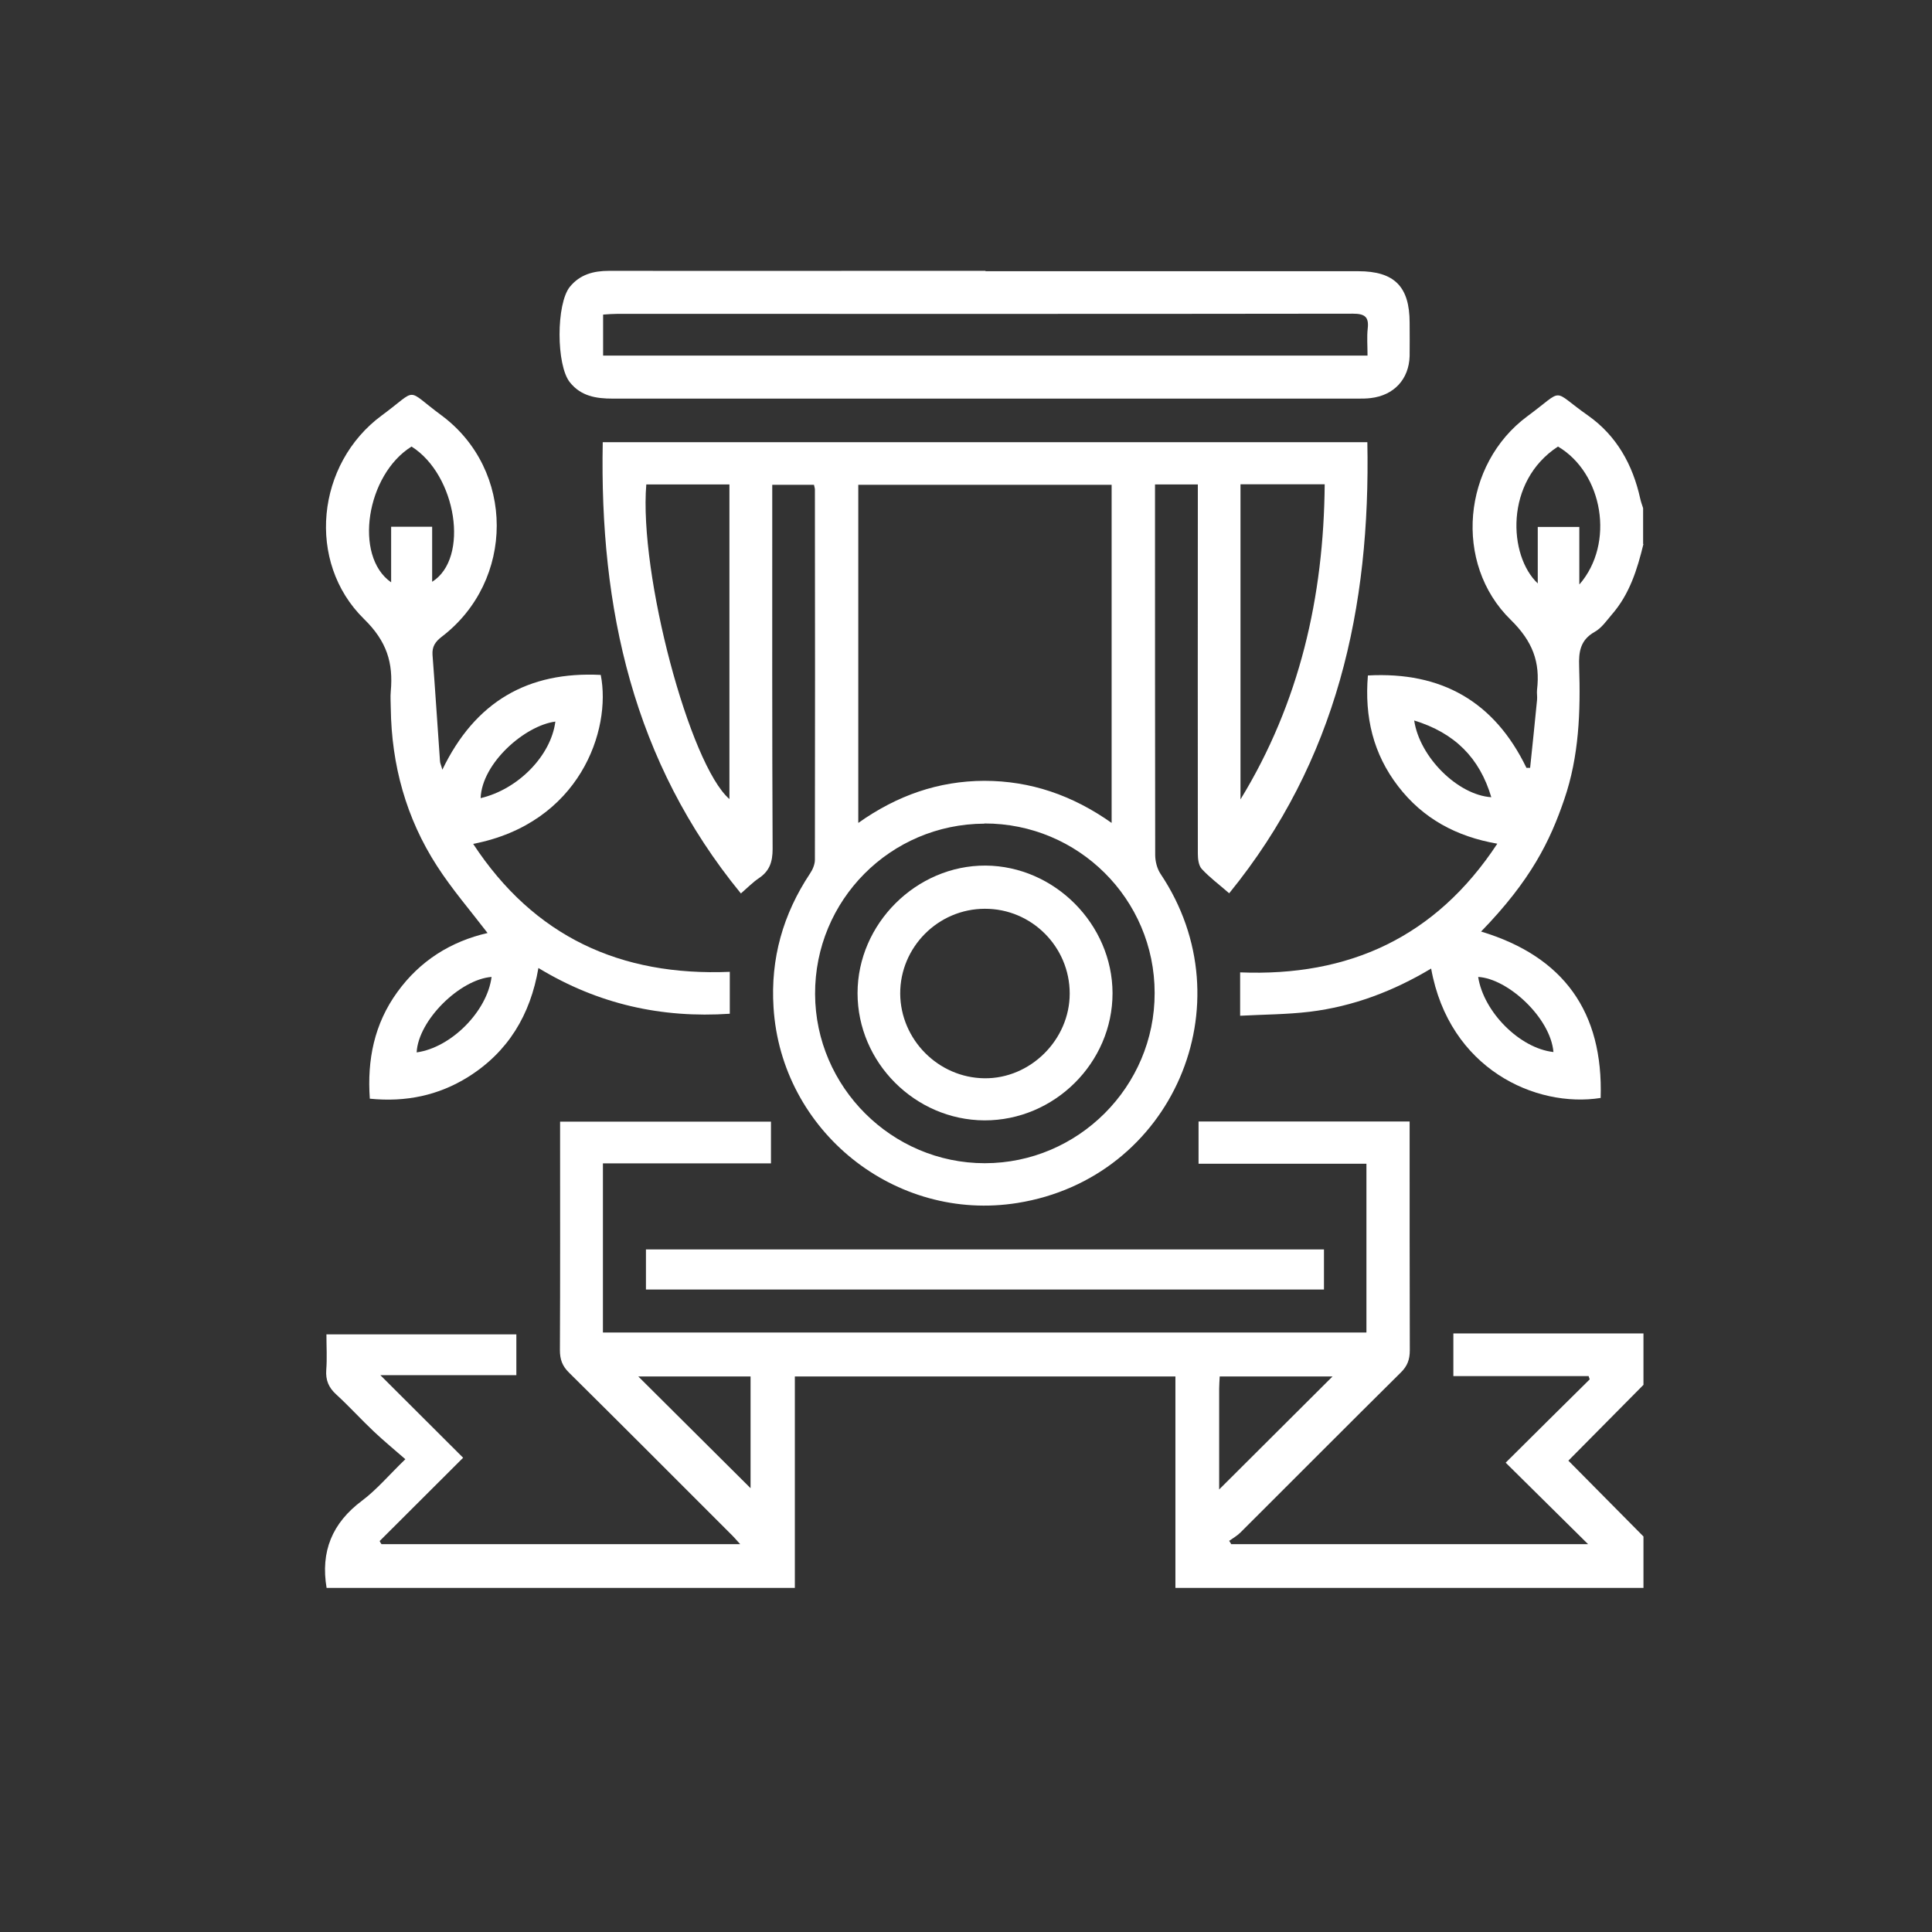 <?xml version="1.0" encoding="UTF-8"?><svg id="_レイヤー_2" xmlns="http://www.w3.org/2000/svg" xmlns:xlink="http://www.w3.org/1999/xlink" viewBox="0 0 106 106"><rect x="0" y="0" width="106" height="106" fill="#333333" stroke="none"/><defs><style>.cls-1{fill:#fff;}.cls-2{clip-path:url(#clippath);}.cls-3{fill:none;}</style><clipPath id="clippath"><rect class="cls-3" width="106" height="106"/></clipPath></defs><g id="_レイヤー_4"><g class="cls-2"><g><path class="cls-1" d="M17.92,87.13c-.34-2,.3-3.57,1.95-4.8,.8-.6,1.46-1.39,2.37-2.27-.62-.54-1.19-1.01-1.73-1.52-.7-.66-1.35-1.38-2.06-2.03-.42-.38-.59-.79-.55-1.35,.05-.63,.01-1.26,.01-1.95h10.42v2.24h-7.46c1.57,1.57,3.06,3.05,4.54,4.53-1.6,1.6-3.09,3.08-4.58,4.57,.03,.06,.06,.12,.1,.17h19.68c-.21-.23-.37-.42-.55-.59-2.94-2.94-5.88-5.89-8.84-8.82-.37-.36-.5-.73-.5-1.23,.02-3.9,.01-7.81,.01-11.71v-.83h11.57v2.29h-9.22v9.28h41.89v-9.26h-9.21v-2.32h11.58v.77c0,3.93,0,7.86,.01,11.78,0,.51-.13,.87-.5,1.23-2.94,2.91-5.86,5.85-8.79,8.77-.18,.18-.41,.31-.62,.46,.04,.06,.08,.12,.11,.18h19.58c-1.5-1.49-3-2.96-4.52-4.47,1.61-1.6,3.11-3.09,4.61-4.57-.02-.06-.04-.12-.06-.18h-7.42v-2.34h10.43v2.82c-1.37,1.38-2.74,2.77-4.12,4.16,1.38,1.39,2.75,2.78,4.12,4.16v2.82h-25.68v-11.6h-20.88v11.6H17.92Zm17.1-11.61c2.06,2.05,4.14,4.12,6.16,6.13v-6.13h-6.16Zm31.86,6.21c2.1-2.09,4.17-4.16,6.23-6.21h-6.19c-.01,.24-.03,.45-.03,.66,0,1.87,0,3.74,0,5.56Z"/><path class="cls-1" d="M90.17,29.84c-.34,1.4-.76,2.76-1.74,3.88-.29,.34-.56,.74-.94,.95-.78,.44-.88,1.08-.85,1.89,.08,2.47,0,4.93-.82,7.31-.77,2.26-1.82,4.42-4.56,7.24,4.54,1.37,6.71,4.42,6.56,9.13-3.57,.56-8.31-1.6-9.3-7.1-2.07,1.24-4.28,2.08-6.66,2.37-1.25,.15-2.52,.15-3.82,.22v-2.38c5.95,.24,10.72-1.91,14.11-7.06-2.25-.39-4.08-1.38-5.44-3.15-1.37-1.78-1.85-3.8-1.66-6.08,4.04-.22,6.94,1.43,8.7,5.07,.07,0,.13,0,.2,0,.13-1.24,.26-2.48,.38-3.72,.02-.19-.02-.38,0-.56,.18-1.53-.24-2.66-1.44-3.84-3.17-3.09-2.65-8.55,.92-11.18,2.09-1.54,1.25-1.48,3.32-.03,1.56,1.1,2.45,2.69,2.86,4.55,.04,.18,.1,.35,.16,.53v1.98Zm-3.51,2.22c1.95-2.25,1.29-6.1-1.18-7.56-2.95,1.92-2.72,6-1.11,7.51v-3.1h2.28v3.14Zm-9.07,7.47c.3,2.02,2.4,4.09,4.23,4.21-.64-2.16-2.01-3.53-4.23-4.21Zm3.51,14.07c.3,1.93,2.29,3.92,4.13,4.12-.16-1.88-2.5-4.03-4.13-4.12Z"/><path class="cls-1" d="M75.02,24.25c.18,9.07-1.66,17.49-7.58,24.76-.55-.48-1.08-.87-1.51-1.34-.17-.19-.21-.55-.21-.83-.01-6.47,0-12.93,0-19.4v-.86h-2.35v.78c0,6.51,0,13.03,.01,19.54,0,.35,.1,.75,.29,1.04,4.79,7.14,.65,16.7-7.84,18.06-6.72,1.08-12.97-3.94-13.39-10.73-.17-2.68,.52-5.11,2-7.34,.15-.22,.27-.51,.27-.76,.01-6.77,.01-13.55,0-20.32,0-.07-.03-.13-.05-.25h-2.29v.86c0,6.37-.01,12.75,.02,19.12,0,.71-.17,1.21-.75,1.6-.33,.22-.61,.51-.99,.84-5.92-7.23-7.76-15.65-7.58-24.76h41.95Zm-27.93,20.9c2.13-1.51,4.4-2.3,6.91-2.31,2.54,0,4.84,.79,6.99,2.31V26.6h-13.9v18.55Zm6.92,.04c-5.16,.02-9.31,4.2-9.29,9.35,.02,5.1,4.21,9.28,9.31,9.28,5.12,0,9.33-4.2,9.32-9.34,0-5.15-4.19-9.31-9.34-9.3Zm-18.55-18.62c-.41,4.92,2.38,15.39,4.56,17.27V26.58h-4.56Zm32.6,17.29c3.24-5.3,4.57-11.11,4.62-17.29h-4.62v17.29Z"/><path class="cls-1" d="M40.04,53.33v2.29c-3.74,.25-7.22-.52-10.5-2.51-.44,2.58-1.67,4.61-3.86,5.98-1.62,1.01-3.41,1.39-5.39,1.19-.15-2.13,.24-4.1,1.51-5.85,1.25-1.73,2.95-2.78,4.95-3.24-.95-1.24-1.95-2.4-2.77-3.67-1.7-2.63-2.5-5.55-2.54-8.67,0-.31-.03-.61,0-.92,.14-1.56-.21-2.74-1.47-3.97-3.18-3.12-2.62-8.52,.98-11.17,2.04-1.5,1.24-1.5,3.26-.01,4.06,3,4.05,9.09,.02,12.16-.35,.27-.53,.54-.5,.99,.15,1.94,.27,3.88,.41,5.82,0,.11,.06,.22,.13,.48,1.8-3.74,4.7-5.4,8.69-5.2,.6,3.02-1.15,8.14-7,9.27,3.34,5.09,8.08,7.27,14.09,7.02ZM23.71,31.92c2.06-1.29,1.34-5.86-1.13-7.42-2.48,1.54-3.19,6.01-1.12,7.45v-3.05h2.25v3.02Zm6.76,7.67c-1.68,.22-4.03,2.28-4.1,4.2,2.05-.48,3.86-2.32,4.1-4.2Zm-3.5,14.01c-1.73,.13-4.02,2.37-4.11,4.14,1.89-.26,3.87-2.25,4.11-4.14Z"/><path class="cls-1" d="M54.07,14.88c6.82,0,13.63,0,20.45,0,1.98,0,2.82,.84,2.82,2.83,0,.61,.01,1.22,0,1.83-.04,1.27-.86,2.15-2.13,2.3-.23,.03-.47,.03-.7,.03-13.63,0-27.27,0-40.9,0-.9,0-1.73-.13-2.34-.89-.76-.94-.76-4.32,0-5.25,.55-.67,1.29-.87,2.14-.87,5.05,.01,10.11,0,15.16,0h5.5Zm20.96,4.63c0-.55-.04-1.02,.01-1.48,.08-.66-.18-.82-.82-.82-13.45,.02-26.9,.01-40.35,.01-.25,0-.5,.02-.78,.04v2.25h41.93Z"/><path class="cls-1" d="M35.44,70.75v-2.2h37.2v2.2H35.44Z"/><path class="cls-1" d="M54.01,61.47c-3.81-.02-6.96-3.18-6.96-6.98,0-3.81,3.23-7.02,7.03-7,3.78,.03,6.95,3.22,6.96,7,0,3.82-3.19,6.99-7.03,6.98Zm.03-11.61c-2.57,0-4.66,2.11-4.65,4.66,.02,2.52,2.09,4.61,4.62,4.64,2.52,.03,4.68-2.11,4.68-4.65,0-2.56-2.09-4.66-4.66-4.65Z"/></g></g></g></svg>